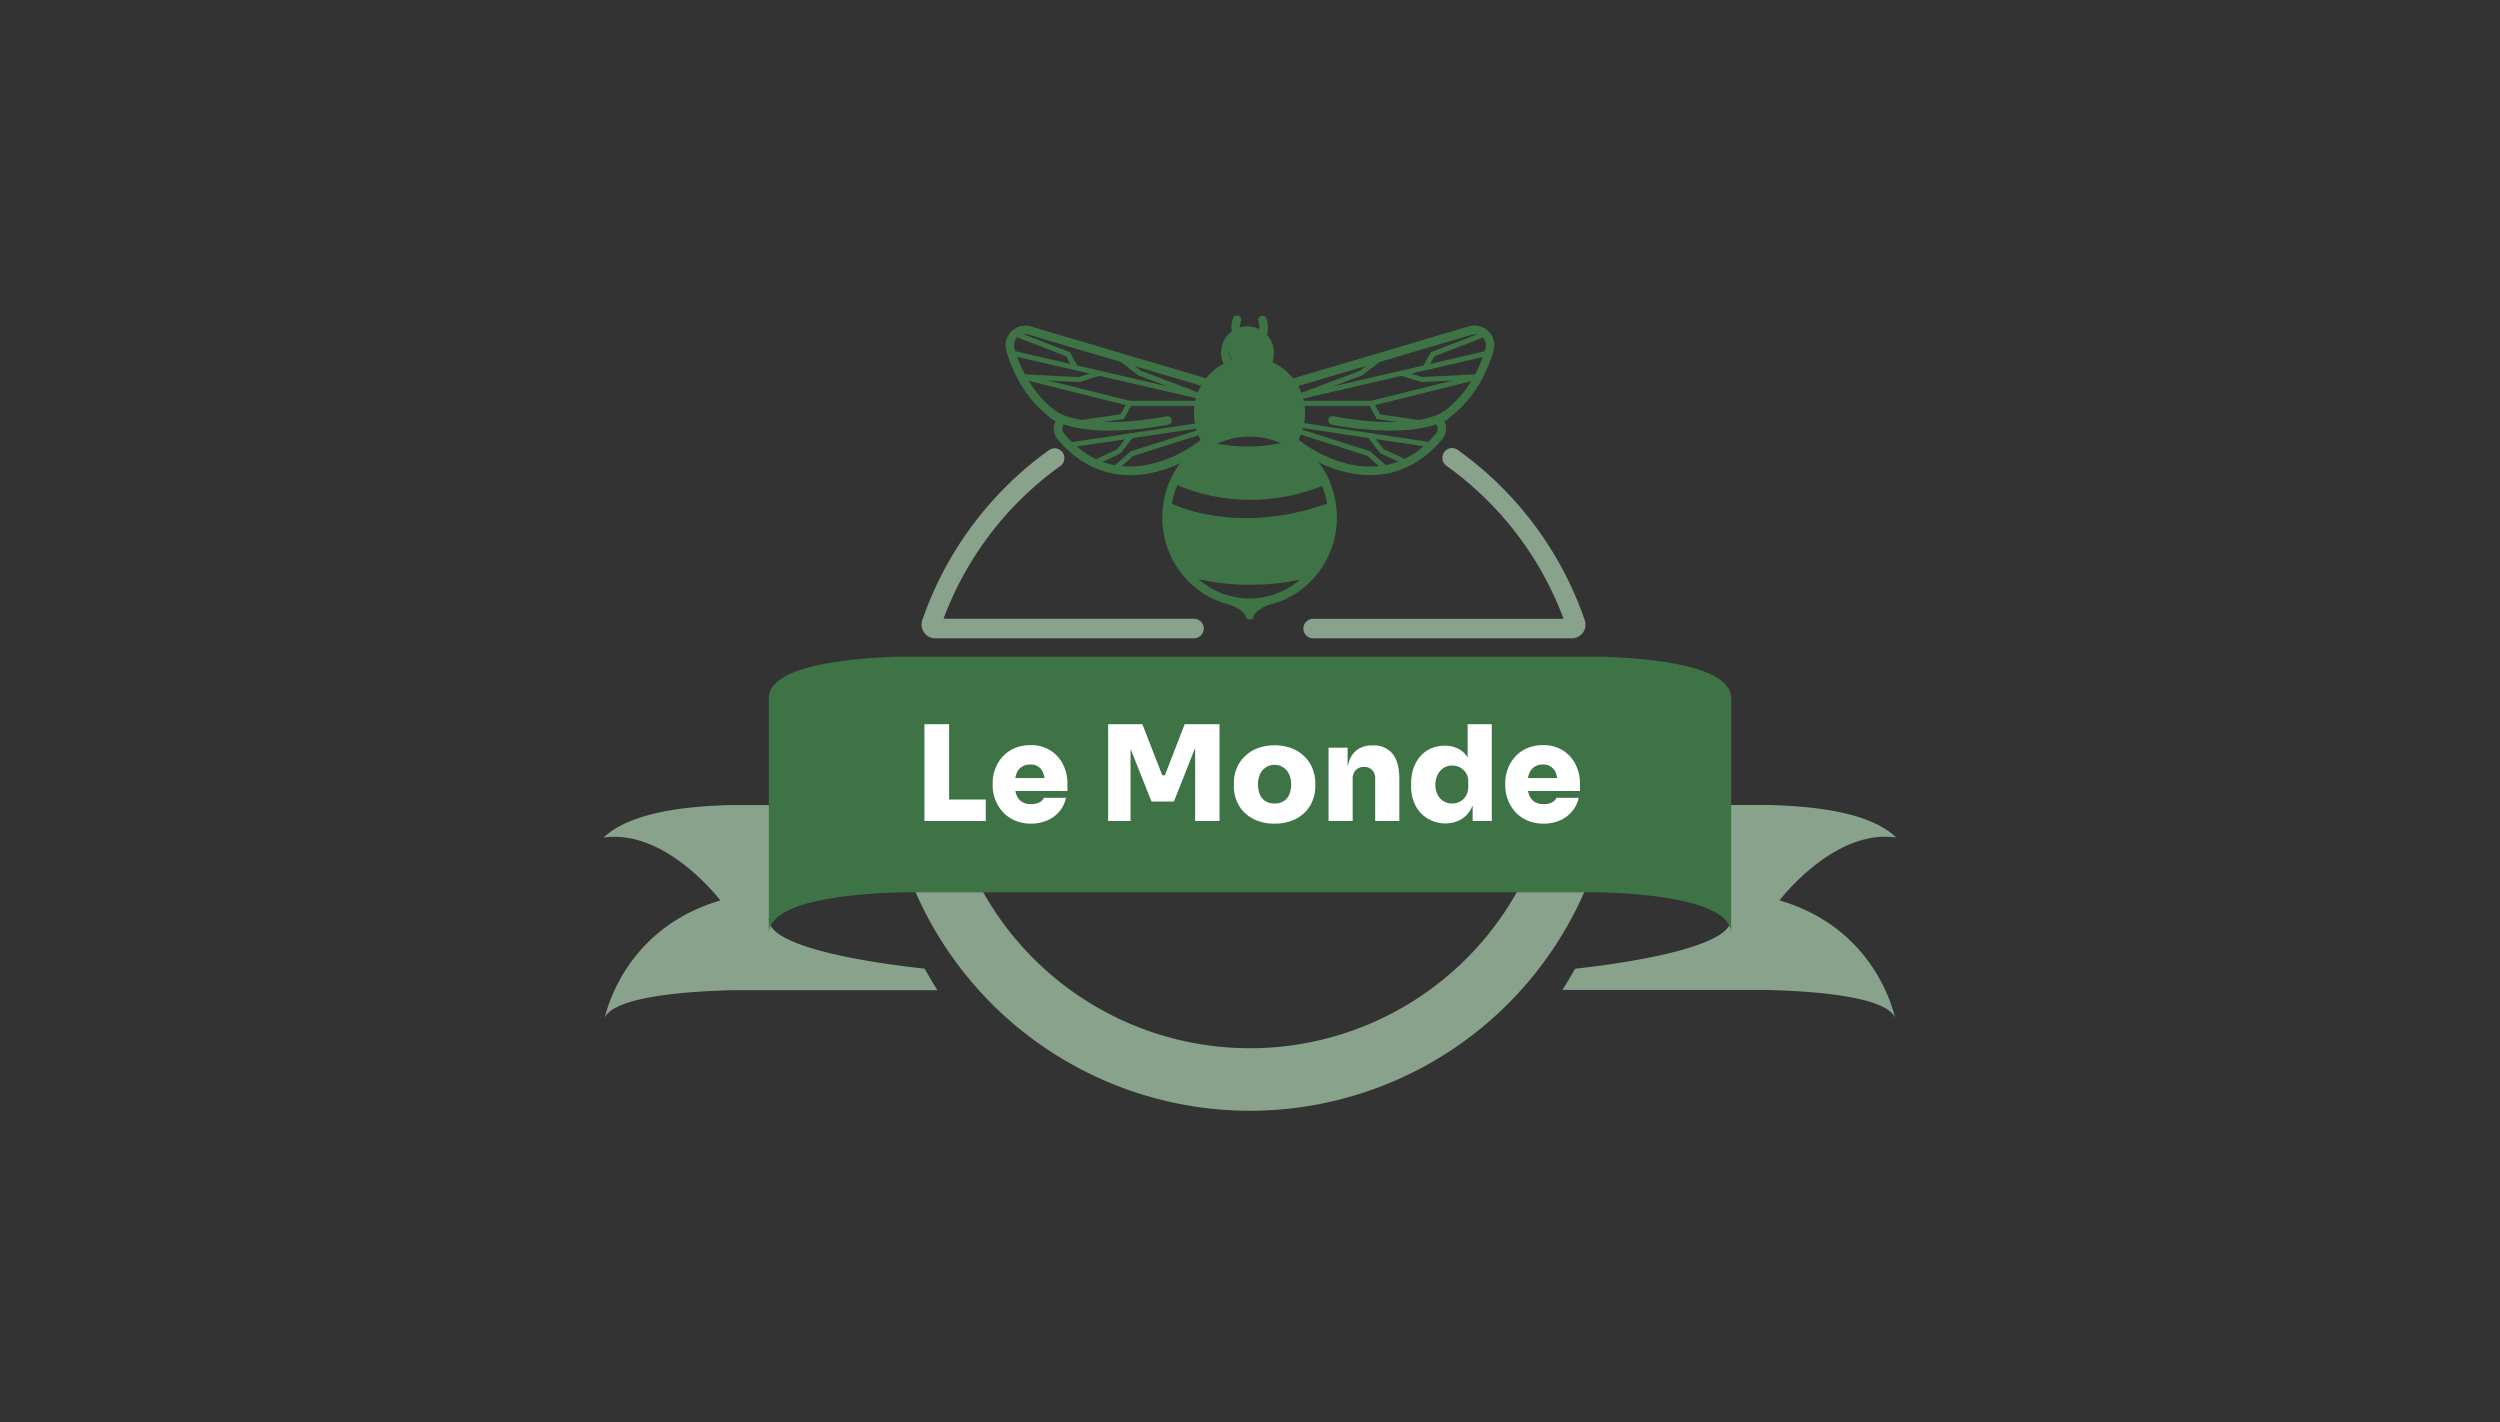 <svg xmlns="http://www.w3.org/2000/svg" viewBox="0 0 678.79 386.22"><rect x="0" y="0" width="678.79" height="386.22" fill="#333333" stroke="none"/><defs><style>      .cls-1 {        fill: none;      }      .cls-2 {        fill: #89a28c;      }      .cls-3 {        fill: #3d7345;      }      .cls-4 {        fill: #fff;      }    </style></defs><g id="Layer_2" data-name="Layer 2"><g id="Layer_1-2" data-name="Layer 1"><g><rect class="cls-1" width="678.79" height="386.22"></rect><g><path class="cls-2" d="M426.76,173.32H356.54a2.65,2.65,0,0,1,0-5.3h68a89.51,89.51,0,0,0-31.72-41.49,2.65,2.65,0,1,1,3.09-4.3,94.72,94.72,0,0,1,34.38,46.16,3.72,3.72,0,0,1-3.52,4.93Zm-1.48-3.2Z"></path><g><g><path class="cls-3" d="M306.78,129c-10.08,0-16.57-6-19.69-9.85a4.3,4.3,0,0,1-.49-4.73c-8-5.41-11.69-13.35-13.36-19.18a5.35,5.35,0,0,1,6.66-6.6L336,105.24a3.57,3.57,0,0,1,2.54,3,3.52,3.52,0,0,1-1.48,3.41c-3.88,5.71-13.77,15.55-27,17.18A26.45,26.45,0,0,1,306.78,129ZM278.37,90.74a3,3,0,0,0-2.91,3.86c1.64,5.68,5.29,13.51,13.42,18.53l1.29.8-1.1,1a2,2,0,0,0-.18,2.73c3.44,4.24,9.23,9,17.83,9a24.4,24.4,0,0,0,3-.19c12.55-1.55,22.14-11.38,25.46-16.36l.14-.21.28-.18a1.2,1.2,0,0,0,.56-1.22,1.26,1.26,0,0,0-.9-1.06l-56-16.59A3,3,0,0,0,278.37,90.74Z"></path><path class="cls-3" d="M372,129a26.45,26.45,0,0,1-3.26-.21c-13.2-1.63-23.09-11.47-27-17.18a3.53,3.53,0,0,1-1.48-3.41,3.57,3.57,0,0,1,2.54-3l56.05-16.6a5.36,5.36,0,0,1,6.67,6.6c-1.68,5.83-5.35,13.77-13.37,19.18a4.3,4.3,0,0,1-.49,4.73C388.59,123,382.09,129,372,129ZM343.5,107.46a1.26,1.26,0,0,0-.9,1.06,1.2,1.2,0,0,0,.56,1.22l.28.18.14.21c3.32,5,12.91,14.81,25.46,16.36,10.3,1.27,17-4.09,20.86-8.8a2,2,0,0,0-.18-2.73l-1.1-1,1.29-.8c8.13-5,11.78-12.85,13.42-18.53a3,3,0,0,0-3.78-3.73Z"></path><path class="cls-3" d="M339.27,164.82c-13.07,0-23.7-10.91-23.7-24.32s10.63-24.32,23.7-24.32S363,127.09,363,140.5,352.34,164.82,339.27,164.82Zm0-46.32c-11.79,0-21.39,9.87-21.39,22s9.6,22,21.39,22,21.38-9.87,21.38-22S351.06,118.5,339.27,118.5Z"></path><g><path class="cls-3" d="M339.27,117.34a22,22,0,0,1,11.32,3.14,14.48,14.48,0,0,0,2.62-8.35,13.95,13.95,0,1,0-27.88,0,14.54,14.54,0,0,0,2.61,8.35A22,22,0,0,1,339.27,117.34Z"></path><path class="cls-3" d="M327.61,122l-.62-.89a15.6,15.6,0,0,1-2.82-9,15.1,15.1,0,1,1,30.2,0,15.67,15.67,0,0,1-2.82,9l-.62.89-.93-.56a20.87,20.87,0,0,0-21.46,0Zm11.66-5.85a23.24,23.24,0,0,1,10.94,2.75,13.32,13.32,0,0,0,1.84-6.8,12.79,12.79,0,1,0-25.56,0,13.41,13.41,0,0,0,1.83,6.8A23.25,23.25,0,0,1,339.27,116.18Z"></path></g><path class="cls-3" d="M339.27,168.22a1.19,1.19,0,0,1-1.17-1c-.11-1-2.43-2.35-4.06-3a1.16,1.16,0,1,1,.83-2.16,13,13,0,0,1,4.38,2.69,12.68,12.68,0,0,1,4.43-2.7,1.16,1.16,0,0,1,.8,2.18h0c-1.62.6-3.93,2-4.05,3A1.18,1.18,0,0,1,339.27,168.22Z"></path><g><path class="cls-3" d="M350.93,120.76a46.41,46.41,0,0,1-23.39.23,23.49,23.49,0,0,0-8.37,9.24,50.73,50.73,0,0,0,40.45.22A22,22,0,0,0,350.93,120.76Z"></path><path class="cls-3" d="M339.37,135.7a50.23,50.23,0,0,1-20.67-4.41l-1.12-.5.56-1.09a24.62,24.62,0,0,1,8.79-9.7l.42-.26.48.13a45.17,45.17,0,0,0,22.81-.24l.46-.11.41.24a23.19,23.19,0,0,1,9.16,10.2l.5,1.08-1.09.47A53.2,53.2,0,0,1,339.37,135.7Zm-18.57-6a49.93,49.93,0,0,0,37.23.19,20.73,20.73,0,0,0-7.29-7.86,47.64,47.64,0,0,1-23,.24A22.05,22.05,0,0,0,320.8,129.67Z"></path></g><g><path class="cls-3" d="M361.51,138.23c-.26-.35-.42-.54-.42-.54-25.89,9.39-43.66,0-43.66,0l-.37.36a25.79,25.79,0,0,0,5.26,17.24,65.46,65.46,0,0,0,34.11.14C361.22,149.46,361.74,142.41,361.51,138.23Z"></path><path class="cls-3" d="M339.44,158.78A64.66,64.66,0,0,1,322,156.41l-.37-.11-.24-.31a27,27,0,0,1-5.49-18l0-.43.3-.31c.13-.13.26-.27.4-.39l.6-.57.74.38c.17.09,17.67,9,42.73-.06l.77-.28.52.63.44.57.22.29,0,.35c.22,4-.19,11.59-5.33,18l-.24.3-.38.09A68.72,68.72,0,0,1,339.44,158.78ZM323,154.28a64.6,64.6,0,0,0,32.75.13,24.18,24.18,0,0,0,4.63-15.24c-21.85,7.56-37.69,2.1-42.21.15A24.67,24.67,0,0,0,323,154.28Z"></path></g><g><path class="cls-3" d="M344.72,95.76a5.47,5.47,0,1,1-5.45-6A5.74,5.74,0,0,1,344.72,95.76Z"></path><path class="cls-3" d="M339.27,102.91a7.17,7.17,0,1,1,6.61-7.15A6.9,6.9,0,0,1,339.27,102.91Zm0-12a4.86,4.86,0,1,0,4.29,4.83A4.59,4.59,0,0,0,339.27,90.93Z"></path></g><g><path class="cls-3" d="M336.62,93.52a1.15,1.15,0,0,1-.95-.5l-.08-.11a7.07,7.07,0,0,1-1.06-5.58l.19-.8a1.16,1.16,0,0,1,2.26.53l-.19.79a4.74,4.74,0,0,0,.71,3.75l.08.1a1.17,1.17,0,0,1-1,1.82Z"></path><path class="cls-3" d="M342,93.52a1.17,1.17,0,0,1-.66-.21,1.15,1.15,0,0,1-.29-1.61l.07-.1a4.74,4.74,0,0,0,.71-3.75l-.18-.79a1.16,1.16,0,0,1,2.25-.53l.19.8A7,7,0,0,1,343,92.91L343,93A1.19,1.19,0,0,1,342,93.52Z"></path></g><path class="cls-3" d="M301.31,116.92c-11.33,0-15.55-3.08-15.78-3.26a1.16,1.16,0,0,1,1.4-1.85c.11.08,7.62,5.31,29.88,1.21a1.18,1.18,0,0,1,1.35.94,1.16,1.16,0,0,1-.93,1.34A87.7,87.7,0,0,1,301.31,116.92Z"></path><path class="cls-3" d="M377.52,116.92a87.6,87.6,0,0,1-15.91-1.62,1.15,1.15,0,0,1-.93-1.34A1.17,1.17,0,0,1,362,113c22.53,4.15,29.8-1.15,29.87-1.21a1.16,1.16,0,0,1,1.41,1.85C393.07,113.84,388.86,116.92,377.52,116.92Z"></path></g><path class="cls-3" d="M385.9,103.74,380.44,102a.69.69,0,0,1,.43-1.32l5.21,1.69,15.38-.77a.7.7,0,1,1,.07,1.39Z"></path><path class="cls-3" d="M352.18,108.6l-.4-1.33,17.41-6.58,4.43-3.43a.7.7,0,1,1,.86,1.1l-4.61,3.55-7.93,3,42.51-9.84a.7.7,0,1,1,.32,1.36Z"></path><path class="cls-3" d="M386.94,100.54a.84.84,0,0,1-.34-.08.71.71,0,0,1-.27-.95l2.16-3.9,13.89-5.34a.69.69,0,0,1,.9.4.7.7,0,0,1-.4.9l-13.42,5.15-1.91,3.46A.69.69,0,0,1,386.94,100.54Z"></path><path class="cls-3" d="M372.4,110.22h-20a.7.7,0,1,1,0-1.39h19.86l29.1-7.25a.69.69,0,0,1,.84.5.7.7,0,0,1-.51.85Z"></path><path class="cls-3" d="M387.79,115.79h-.1l-13.85-2-2.14-3.9a.7.7,0,0,1,1.22-.67l1.81,3.29,13.16,1.92a.7.7,0,0,1-.1,1.39Z"></path><path class="cls-3" d="M376.47,128.12a.69.69,0,0,1-.46-.18l-4.74-4.17-21.54-6.87.45-2.6,38.29,5.77a.71.71,0,0,1,.59.79.69.69,0,0,1-.8.58l-36.94-5.56,0,.07L372,122.53l5,4.37a.7.7,0,0,1-.46,1.22Z"></path><path class="cls-3" d="M381.86,126.33a.82.82,0,0,1-.29-.07l-6.81-3.19-3.37-4.36a.7.7,0,1,1,1.1-.85l3.17,4.09,6.5,3a.7.7,0,0,1-.3,1.33Z"></path><g><path class="cls-3" d="M293.08,103.74,277.45,103a.69.69,0,0,1-.66-.73.68.68,0,0,1,.73-.66l15.37.77,5.21-1.69a.69.69,0,1,1,.43,1.32Z"></path><path class="cls-3" d="M326.8,108.6,274.21,96.44a.7.7,0,0,1-.52-.84.71.71,0,0,1,.84-.52L317,104.92l-7.93-3-4.61-3.55a.7.7,0,0,1-.12-1,.69.69,0,0,1,1-.12l4.44,3.43,17.41,6.58Z"></path><path class="cls-3" d="M292,100.54a.69.69,0,0,1-.61-.36l-1.92-3.46L276.1,91.57a.7.7,0,0,1,.5-1.3l13.89,5.34,2.15,3.9a.69.69,0,0,1-.27.95A.76.76,0,0,1,292,100.54Z"></path><path class="cls-3" d="M326.61,110.22h-20l-29.27-7.29a.7.7,0,0,1-.5-.85.69.69,0,0,1,.84-.5l29.1,7.25h19.86a.7.7,0,0,1,0,1.39Z"></path><path class="cls-3" d="M291.19,115.79a.7.7,0,0,1-.1-1.39l13.16-1.92,1.81-3.29a.7.7,0,0,1,1.22.67l-2.14,3.9-13.85,2Z"></path><path class="cls-3" d="M302.51,128.12a.66.66,0,0,1-.52-.24.69.69,0,0,1,.06-1l5-4.37L327.67,116v-.07l-37,5.56a.69.69,0,0,1-.79-.58.7.7,0,0,1,.59-.79l38.29-5.77.45,2.6-21.54,6.87L303,127.94A.7.7,0,0,1,302.51,128.12Z"></path><path class="cls-3" d="M297.11,126.33a.7.7,0,0,1-.29-1.33l6.5-3,3.17-4.09a.7.7,0,1,1,1.1.85l-3.37,4.36-6.81,3.19A.82.82,0,0,1,297.11,126.33Z"></path></g></g><path class="cls-2" d="M483.17,244.47s14.75-19.51,31.68-17.08c-7-6.73-21.64-8.49-34.46-8.82h-40a100.3,100.3,0,0,1-3.57,22.26c13,.43,33.19,2.17,33.19,8.77,0,8-31.06,12.19-42.34,13.43q-1.65,2.94-3.48,5.76h55.33l.17,0c11.88.28,32.24,1.62,34.85,7.53C513.29,271.11,507,251.46,483.17,244.47Z"></path><path class="cls-2" d="M422.51,201.49a83.12,83.12,0,1,1-166.24,0h-16a99.1,99.1,0,1,0,198.19,0Z"></path><path class="cls-2" d="M251.06,263c-10.57-1.13-42.31-5.2-42.31-13.38,0-6.5,20.1-8.29,33.19-8.75a100.49,100.49,0,0,1-3.58-22.28h-40c-12.82.33-27.42,2.09-34.46,8.82,16.93-2.43,31.69,17.08,31.69,17.08-23.83,7-30.13,26.64-31.41,31.89,2.61-5.91,23-7.25,34.85-7.53l.17,0h55.33Q252.71,265.94,251.06,263Z"></path><path class="cls-3" d="M435.58,178.32H243.21c-12.82.42-34.46,2.44-34.46,11.22v64c0-8.95,22.42-10.87,35.13-11.25l.17,0H434.74l.16,0c12.72.38,35.14,2.3,35.14,11.25v-64C470,180.76,448.39,178.74,435.58,178.32Z"></path><path class="cls-2" d="M324.17,173.32H253.94a3.73,3.73,0,0,1-3.52-4.93,94.72,94.72,0,0,1,34.38-46.16,2.65,2.65,0,1,1,3.1,4.3A89.38,89.38,0,0,0,256.18,168h68a2.65,2.65,0,0,1,0,5.3Z"></path><g><path class="cls-4" d="M251,222.91V196.63h6.7v26.28Zm6,0v-5.83h10.65v5.83Z"></path><path class="cls-4" d="M280,223.63a11,11,0,0,1-4.46-.86,9.7,9.7,0,0,1-3.28-2.34,10.71,10.71,0,0,1-2.74-7.1v-.72a10.83,10.83,0,0,1,.71-3.87,10,10,0,0,1,2-3.29,9.67,9.67,0,0,1,3.22-2.29,10.67,10.67,0,0,1,4.32-.84,9.83,9.83,0,0,1,5.44,1.44,9.49,9.49,0,0,1,3.42,3.8,11.25,11.25,0,0,1,1.19,5.13v2.08H272.23v-3.52H286l-2.27,1.58a8,8,0,0,0-.45-2.86,3.51,3.51,0,0,0-3.55-2.4,4.16,4.16,0,0,0-2.25.6,3.67,3.67,0,0,0-1.45,1.8,7.84,7.84,0,0,0-.51,3,7.93,7.93,0,0,0,.47,2.86,3.81,3.81,0,0,0,1.44,1.86,4.49,4.49,0,0,0,2.52.64,4.82,4.82,0,0,0,2.25-.46,2.7,2.7,0,0,0,1.24-1.26h6a8.58,8.58,0,0,1-1.71,3.6,8.83,8.83,0,0,1-3.24,2.48A10.76,10.76,0,0,1,280,223.63Z"></path><path class="cls-4" d="M300.88,222.91V196.63h9.29l5.4,13.86h.72l5.37-13.86h9.46v26.28H324.5V200.48l1,.07-6.76,17.07h-6.09l-6.8-17.07,1.11-.07v22.43Z"></path><path class="cls-4" d="M346.07,223.63a12.83,12.83,0,0,1-4.68-.79,10,10,0,0,1-3.48-2.2,9.31,9.31,0,0,1-2.16-3.24,10.43,10.43,0,0,1-.74-3.92v-.87a10.37,10.37,0,0,1,.78-4,9.51,9.51,0,0,1,2.21-3.27,10.13,10.13,0,0,1,3.49-2.2,13.7,13.7,0,0,1,9.17,0,10.24,10.24,0,0,1,3.47,2.2,9.51,9.51,0,0,1,2.21,3.27,10.37,10.37,0,0,1,.78,4v.87a10.43,10.43,0,0,1-.74,3.92,9.31,9.31,0,0,1-2.16,3.24,10,10,0,0,1-3.48,2.2A12.81,12.81,0,0,1,346.07,223.63Zm0-5.47a4.51,4.51,0,0,0,2.5-.65,4,4,0,0,0,1.49-1.82,7.17,7.17,0,0,0,0-5.36,4.33,4.33,0,0,0-8,0,7.3,7.3,0,0,0,0,5.36,4,4,0,0,0,1.51,1.82A4.52,4.52,0,0,0,346.07,218.16Z"></path><path class="cls-4" d="M360.72,222.91V203h5.18v8.53h-.29a14.24,14.24,0,0,1,.8-5.13,6.05,6.05,0,0,1,2.35-3,6.9,6.9,0,0,1,3.8-1h.29a6.42,6.42,0,0,1,5.24,2.25q1.85,2.25,1.85,6.89v11.38h-6.55V211.35a3.2,3.2,0,0,0-.81-2.25,2.88,2.88,0,0,0-2.21-.88,3,3,0,0,0-2.25.88,3.21,3.21,0,0,0-.85,2.33v11.48Z"></path><path class="cls-4" d="M392.5,223.56a9.16,9.16,0,0,1-3.79-.76,8.78,8.78,0,0,1-3-2.1,9.46,9.46,0,0,1-1.9-3.19,11.5,11.5,0,0,1-.67-4v-.86a12.35,12.35,0,0,1,.63-4,9.69,9.69,0,0,1,1.82-3.24,8.1,8.1,0,0,1,2.88-2.16,8.94,8.94,0,0,1,3.78-.78,7.72,7.72,0,0,1,4.12,1.06A6.88,6.88,0,0,1,399,206.6a12.66,12.66,0,0,1,1,4.9l-1.51-1.12V196.63h6.55v26.28h-5.19v-8.06h.72a10.42,10.42,0,0,1-1.08,4.62,7.31,7.31,0,0,1-2.79,3A8.15,8.15,0,0,1,392.5,223.56Zm1.77-5.4a4.49,4.49,0,0,0,2.18-.54,4.14,4.14,0,0,0,1.6-1.59,4.85,4.85,0,0,0,.61-2.52v-1.22a4.19,4.19,0,0,0-2.25-3.91,4.6,4.6,0,0,0-2.14-.52,4.1,4.1,0,0,0-2.32.67,4.51,4.51,0,0,0-1.62,1.83,5.92,5.92,0,0,0-.6,2.72,5.64,5.64,0,0,0,.6,2.68,4.31,4.31,0,0,0,3.94,2.4Z"></path><path class="cls-4" d="M419.14,223.63a11,11,0,0,1-4.46-.86,9.7,9.7,0,0,1-3.28-2.34,10.72,10.72,0,0,1-2-3.32,10.42,10.42,0,0,1-.7-3.78v-.72a10.82,10.82,0,0,1,.7-3.87,10.22,10.22,0,0,1,2-3.29,9.57,9.57,0,0,1,3.22-2.29,10.6,10.6,0,0,1,4.32-.84,9.79,9.79,0,0,1,5.43,1.44,9.49,9.49,0,0,1,3.42,3.8,11.13,11.13,0,0,1,1.19,5.13v2.08H411.4v-3.52h13.79l-2.27,1.58a8,8,0,0,0-.45-2.86,3.71,3.71,0,0,0-1.33-1.78,3.77,3.77,0,0,0-2.21-.62,4.11,4.11,0,0,0-2.25.6,3.69,3.69,0,0,0-1.46,1.8,7.85,7.85,0,0,0-.5,3,7.94,7.94,0,0,0,.46,2.86,3.93,3.93,0,0,0,1.44,1.86,4.49,4.49,0,0,0,2.52.64,4.76,4.76,0,0,0,2.25-.46,2.72,2.72,0,0,0,1.25-1.26h6a8.58,8.58,0,0,1-1.71,3.6,8.83,8.83,0,0,1-3.24,2.48A10.73,10.73,0,0,1,419.14,223.63Z"></path></g></g></g></g></g></svg>